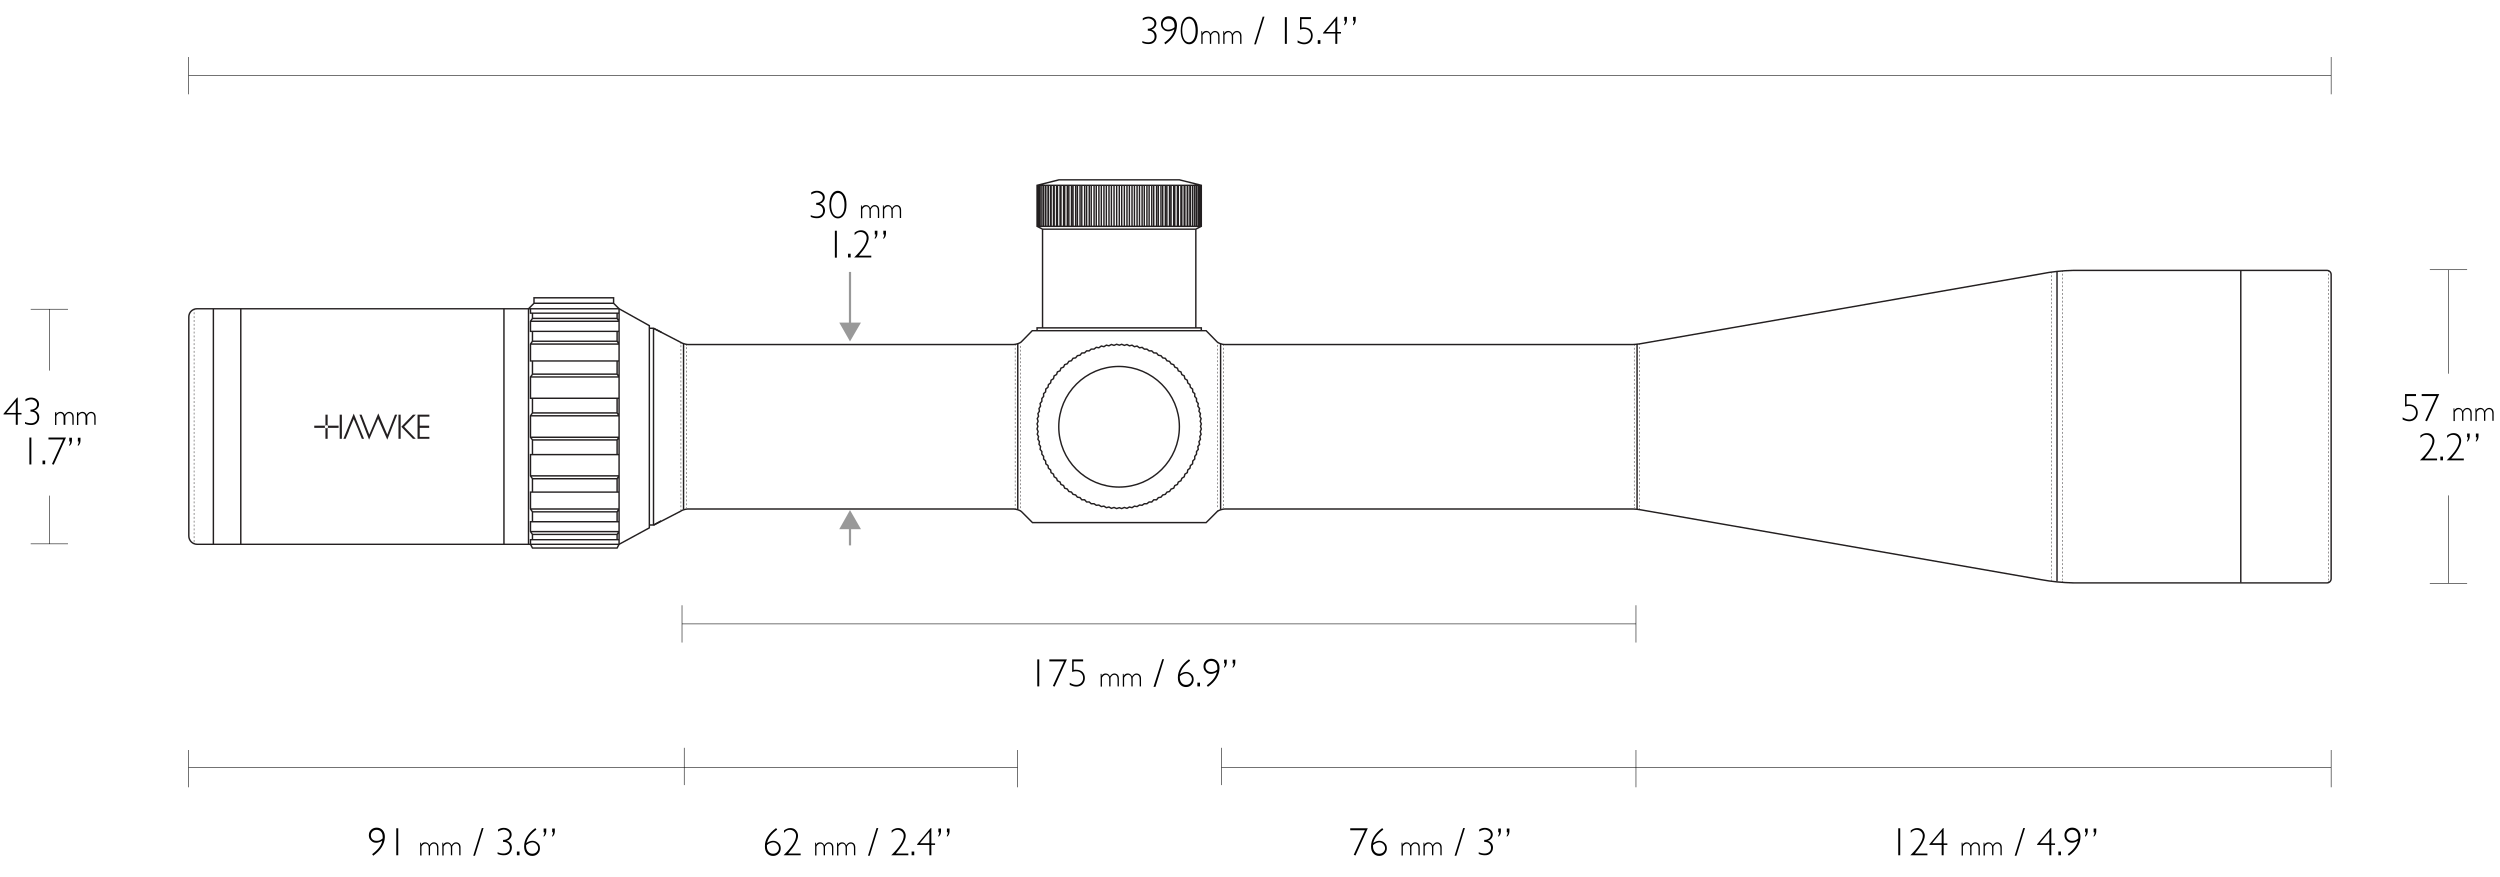 <svg id="Layer_1" xmlns="http://www.w3.org/2000/svg" viewBox="0 0 1140 400"><style>.st0,.st1,.st2,.st3,.st4{fill:none;stroke:#231f20;stroke-width:.66;stroke-miterlimit:10}.st1,.st2,.st3,.st4{stroke-width:.22}.st2,.st3,.st4{stroke-dasharray:.87,.87}.st3,.st4{stroke-dasharray:.89,.89}.st4{stroke-dasharray:.88,.88}.st5{fill:#231f20}.st6,.st7{fill:none;stroke-miterlimit:10}.st6{stroke-width:.25;stroke:#000}.st7{stroke:#999}.st8{fill:#999}.st9{enable-background:new}</style><g id="SCOPE"><path class="st0" d="M296.1 149.7h1.9l3.6 1.8M464.1 232.2v-75.6"/><path class="st1" d="M465.4 233v-.4"/><path class="st2" d="M465.4 231.7v-74.8"/><path class="st1" d="M465.4 156.5v-.5M462.9 232v-.4"/><path class="st3" d="M462.9 230.7v-72.5"/><path class="st1" d="M462.9 157.7v-.4"/><path class="st0" d="M556.6 156.6v75.8"/><path class="st1" d="M557.8 157.3v.4"/><path class="st3" d="M557.8 158.6v72.3"/><path class="st1" d="M557.8 231.3v.4M555.3 156v.5"/><path class="st2" d="M555.3 157.3v74.8"/><path class="st1" d="M555.3 232.6v.4"/><path class="st0" d="M746.5 156.8v75.3"/><path class="st1" d="M747.7 156.9v.4"/><path class="st4" d="M747.7 158.2v73.1"/><path class="st1" d="M747.7 231.7v.4M745.2 157.3v.4"/><path class="st3" d="M745.2 158.6v72.3"/><path class="st1" d="M745.2 231.3v.4"/><path class="st0" d="M938 123.8v141.3M1021.8 123.3v142.4"/><path class="st1" d="M940.5 123.5v.5"/><path class="st4" d="M940.5 124.8v139.8"/><path class="st1" d="M940.5 265v.5M935.5 124.2v.5"/><path class="st4" d="M935.5 125.5v138.4"/><path class="st1" d="M935.5 264.3v.5M88.5 141.1v.4"/><path class="st4" d="M88.5 142.4v104.7"/><path class="st1" d="M88.5 247.5v.5"/><path class="st0" d="M109.8 140.8v107.4M229.8 140.8v107.4M275.8 248.2H241V140.8H282.3l13.8 7.7v92.2l-13.8 7.5zM311.7 232.2v-75.4"/><path class="st1" d="M313 231.7v-.4"/><path class="st3" d="M313 230.4v-72.2"/><path class="st1" d="M313 157.7v-.4M310.5 232.6v-.4"/><path class="st3" d="M310.5 231.3v-74"/><path class="st1" d="M310.5 156.9v-.5"/><path class="st0" d="M298 239.4v-89.7M241.1 140.8H89.8c-2.1 0-3.7 1.7-3.7 3.7v99.9c0 2.1 1.7 3.8 3.8 3.8h151.3M97.3 140.8v107.4"/><path class="st5" d="M156.6 200.1h1l1.5-3.6.2-.7 2-4.7 2 4.7 1.7 4.3h1l-4.7-11.5-4.7 11.5zM176.6 198.2l-4.1-9.7-4.1 9.7-3.5-9.1h-1l4.4 11.4 4.1-9.5 4.2 9.5 4.5-11.4h-1l-3.5 9.1zM188.3 189.1l-5.3 5.5 5.3 5.5h1.3l-5.3-5.5 5.3-5.5h-1.3zM181.7 200.1h1v-11h-1v11zM190.4 200.1h5.4v-.9h-4.4v-4.1h4.3v-1h-4.3V190h4.4v-.9h-5.4v11zM154.9 200.1h1v-11h-1v11zM143.3 194.1v1h5c-.1-.1-.2-.3-.2-.5s.1-.4.2-.5h-5zM148.4 194.1c.1-.1.3-.2.5-.2s.4.1.5.2v-5h-1v5zM149.6 194.6c0 .2-.1.4-.2.5h5v-1h-5c.1.1.2.3.2.5zM148.4 195.1v5h1v-5c-.1.1-.3.2-.5.2s-.3-.1-.5-.2z"/><path class="st1" d="M1061.8 123.5v.5"/><path class="st4" d="M1061.8 124.8v139.8"/><path class="st1" d="M1061.8 265v.5"/><path class="st0" d="M301.5 237.5l-3.5 1.9h-1.9M537.8 194.6c0 15.2-12.3 27.5-27.5 27.5s-27.5-12.3-27.5-27.5 12.3-27.5 27.5-27.5c15.2.1 27.5 12.4 27.5 27.5zM241.9 199.4h40.4M242.8 218.3h38.6M241.9 217h40.4M241.9 232.1h40.4M241.9 242.4h40.4M282.3 232.1l-.9 1.3M242.8 233.4l-.9-1.3v-7.7h40.4M242.8 233.4h38.6M282.3 242.4l-.9 1.3M242.8 243.7l-.9-1.3v-4.5h40.4M241.9 248.2v-2.1h40.4M242.8 243.7h38.6M282.3 217l-.9 1.3M242.8 218.3l-.9-1.3v-9.7h40.4M242.8 200.6v6.7M242.8 218.3v6.1M281.4 218.3v6.1M242.8 233.4v4.5M281.4 233.4v4.5M242.8 243.7v2.4M281.4 243.7v2.4M281.4 200.6v6.7M241.9 248.2l.9 1.7h38.6l.9-1.7M282.3 189.6l-.9-1.3h-38.6l-.9 1.3v9.8l.9 1.2h38.6l.9-1.2M282.3 189.6h-40.4M281.4 170.6h-38.6M282.3 171.9h-40.4M282.3 156.9h-40.4M282.3 146.5h-40.4M282.3 164.6h-40.4v-7.7l.9-1.3M281.4 155.6l.9 1.3M281.4 155.6h-38.6M282.3 151.1h-40.4v-4.6l.9-1.3M281.4 145.2l.9 1.3M282.3 142.8h-40.4v-2.1M282.3 248.2V140.8M281.4 145.2h-38.6M282.3 181.6h-40.4v-9.7l.9-1.2M281.4 170.6l.9 1.3M281.4 188.3v-6.7M281.4 170.6v-6M242.8 170.6v-6M281.4 155.6v-4.5M242.8 155.6v-4.5M281.4 145.2v-2.4M242.8 145.2v-2.4M242.8 188.3v-6.7"/><path class="st0" d="M241 140.8l2.5-2.5v-2.5h36.3v2.5l2.5 2.5M243.5 138.3h36.3M298 149.7l12.2 6.3c1 .6 2.2 1 3.4 1.1h148.6c1.2-.1 2.4-.4 3.4-1.1l5.1-5.2H550l5.1 5.2c1 .7 2.2 1.1 3.4 1.1h186.1c1.2 0 2.5-.2 3.7-.4l182.3-31.8c4.9-1 9.9-1.5 14.9-1.6h115.6c1 0 1.9.8 1.9 1.9v138.7c0 1-.8 1.9-1.9 1.9H945.5c-5-.1-10-.6-14.9-1.5l-182.3-31.8c-1.2-.2-2.5-.4-3.7-.4H558.5c-1.2.1-2.4.4-3.4 1.1l-5.1 5.1h-79.2l-5.1-5.1c-1-.7-2.2-1-3.4-1.1H313.6c-1.2.1-2.4.4-3.4 1.1l-12.2 6.3"/><path class="st0" d="M510.4 157.4l1.1-.4 1.2.5 1.2-.4 1.1.6 1.2-.3 1.1.7 1.2-.3 1.1.8 1.2-.2 1 .8h1.2l1 .8h1.2l.9.9 1.3.1.8 1 1.2.2.8 1 1.2.2.7 1.1 1.2.3.7 1.1 1.2.4.5 1.1 1.2.5.4 1.2 1.2.5.4 1.2 1.1.6.3 1.3 1.1.7.2 1.2 1 .8.2 1.2 1 .8.1 1.3.9.8v1.3l.8.9v1.3l.8 1-.2 1.2.8 1.1-.3 1.2.7 1.1-.3 1.2.6 1.1-.4 1.2.5 1.2-.4 1.1.4 1.2-.5 1.2.4 1.2-.6 1.1.3 1.2-.7 1.1.3 1.2-.8 1 .2 1.3-.8 1v1.2l-.8 1v1.2l-.9.9-.1 1.3-1 .8-.2 1.2-1 .8-.2 1.2-1.1.7-.3 1.2-1.1.7-.4 1.1-1.2.6-.4 1.1-1.2.5-.5 1.2-1.2.4-.7 1.1-1.2.3-.7 1-1.2.3-.8 1-1.2.2-.8 1h-1.3l-.9 1H524l-1 .8h-1.2l-1 .7-1.2-.1-1.1.7-1.2-.2-1.1.7-1.2-.3-1.1.6-1.2-.4-1.2.5-1.1-.4-1.2.4-1.2-.5-1.2.4-1.1-.6-1.2.3-1.1-.7-1.2.2-1.1-.7-1.2.1-1-.7h-1.3l-.9-.8h-1.2l-.9-1h-1.3l-.8-1-1.2-.2-.8-1-1.2-.3-.7-1-1.2-.3-.7-1.1-1.2-.4-.5-1.2-1.2-.5-.4-1.1-1.2-.6-.4-1.1-1.1-.7-.3-1.2-1.1-.7-.2-1.2-1-.8-.2-1.2-1-.8-.1-1.3-.9-.9v-1.2l-.8-1v-1.2l-.8-1 .2-1.3-.7-1 .2-1.2-.7-1.1.3-1.2-.6-1.1.4-1.2-.5-1.2.4-1.2-.4-1.1.5-1.2-.4-1.2.6-1.1-.3-1.2.7-1.1-.2-1.2.7-1.1-.2-1.2.8-1v-1.3l.8-.9v-1.3l.9-.8.1-1.3 1-.8.2-1.2 1-.8.2-1.2 1.1-.7.3-1.3 1.1-.6.4-1.2 1.2-.5.4-1.2 1.2-.5.5-1.1 1.2-.4.7-1.1 1.2-.3.7-1.1 1.2-.2.8-1 1.2-.2.8-1 1.3-.1.9-.9h1.2l.9-.8h1.3l1-.8 1.2.2 1.1-.8 1.2.3 1.1-.7 1.2.3 1.1-.6 1.2.4 1.2-.5zM545.3 104.5v45M475.4 149.5v-45M545.3 104.5h-69.9l-2.5-1.3V84.5l10-2.5h54.9l10 2.5v18.7zM472.9 84.5h74.9M472.9 103.2h74.9M472.9 150.7v-1.2h74.9v1.2M510.4 84.5v18.7M509.2 84.5v18.7M508 84.5v18.7M506.8 84.5v18.7M505.7 84.5v18.7M504.5 84.5v18.7M503.4 84.5v18.7M502.2 84.5v18.7M501.1 84.5v18.7M499.9 84.5v18.7M498.9 84.5v18.7M497.6 84.5v18.7M496.7 84.5v18.7M495.5 84.5v18.7M494.6 84.5v18.7M493.3 84.5v18.7M492.5 84.5v18.7M491.3 84.5v18.7M490.5 84.5v18.7M489.3 84.5v18.7M488.6 84.5v18.7M487.4 84.5v18.7M486.7 84.5v18.7M485.5 84.5v18.7M485 84.5v18.7M483.8 84.5v18.7M483.4 84.5v18.7M482.2 84.5v18.7M481.8 84.5v18.7M480.7 84.5v18.7M480.4 84.5v18.7M479.3 84.5v18.7M479.1 84.5v18.7M478.1 84.5v18.7M477.9 84.7v18.7M476.9 84.7v18.7M476.8 84.7v18.8M475.9 84.7v18.8M475.1 84.7v18.8M474.3 84.7v18.8M473.8 84.7v18.8M473.3 84.7v18.8M511.5 84.5v18.7M512.7 84.5v18.7M513.9 84.5v18.7M515 84.5v18.7M516.2 84.5v18.7M517.3 84.5v18.7M518.5 84.5v18.7M519.6 84.5v18.7M520.8 84.5v18.7M521.8 84.5v18.7M523 84.5v18.7M524 84.5v18.7M525.2 84.5v18.7M526.1 84.5v18.7M527.4 84.5v18.7M528.2 84.5v18.7M529.4 84.5v18.7M530.2 84.5v18.7M531.4 84.5v18.7M532.1 84.5v18.7M533.3 84.5v18.7M534 84.5v18.7M535.2 84.5v18.7M535.7 84.5v18.7M536.9 84.5v18.7M537.3 84.5v18.7M538.5 84.5v18.7M538.9 84.5v18.7M540 84.5v18.7M540.3 84.5v18.7M541.4 84.5v18.7M541.6 84.5v18.7M542.6 84.5v18.7M542.8 84.7v18.7M543.8 84.7v18.7M543.9 84.7v18.8M544.8 84.7v18.8M545.6 84.7v18.8M546.4 84.7v18.8M546.9 84.7v18.8M547.4 84.7v18.8"/></g><g id="DIM_LiNES"><path class="st6" d="M1063 43V26M86 43V26M86 34.5h977M746 293v-17M311 293v-17M311 284.5h435M312 358v-17M86 359v-17M464 359v-17M1108 266h17M1108 123h17M1116.5 225.9V266M1116.5 123v47.4M14 248h17M14 141h17M22.5 226v22M22.5 141v28"/><path class="st7" d="M387.6 239.8v8.9"/><path class="st8" d="M382.7 241.3l4.9-8.7 5 8.7z"/><path class="st7" d="M387.6 124v24.5"/><path class="st8" d="M382.7 147.1l4.9 8.6 5-8.6z"/><path class="st6" d="M86 350h226M312 350h152M557 358v-17M1063 359v-17M746 359v-17M557 350h189M746 350h317"/></g><g id="TEXT"><g class="st9"><path d="M521.1 9.3v-.9c.7-.5 1.6-.8 2.6-.8 1.1 0 1.9.3 2.6.9s1 1.3 1 2.2c0 .6-.2 1.2-.6 1.7s-.9.9-1.7 1.1c1.6.5 2.4 1.6 2.4 3.1 0 1.1-.4 1.9-1.1 2.6s-1.6.9-2.6.9-2-.2-2.8-.6v-.8c.8.4 1.8.6 2.7.6.8 0 1.5-.2 2.1-.7s.8-1.1.8-1.9c0-.8-.3-1.5-.8-2s-1.3-.7-2.3-.7v-.9c.9 0 1.6-.2 2.2-.7.6-.5.8-1 .8-1.7s-.3-1.2-.8-1.6c-.5-.4-1.2-.7-2-.7-.8.1-1.7.3-2.5.9zM531.4 20.2l-.5-.7c2.7-2 4.2-4 4.6-6.1-1 .6-1.9.9-2.7.9-1 0-1.8-.3-2.4-1-.7-.6-1-1.4-1-2.4s.3-1.8 1-2.5c.6-.6 1.5-1 2.5-1 1.2 0 2.1.4 2.8 1.2s1 1.8 1 3.1c-.1 3.2-1.8 6-5.3 8.5zm4.2-7.8v-.5c0-1.1-.2-1.9-.7-2.5-.5-.6-1.2-.9-2.1-.9-.7 0-1.3.2-1.8.7-.5.5-.8 1.1-.8 1.8s.2 1.3.7 1.8 1.1.7 1.8.7c1.1 0 2.1-.4 2.9-1.1zM542.3 7.6c1.1 0 2 .6 2.8 1.7s1.1 2.7 1.1 4.7c0 1.9-.4 3.4-1.1 4.5s-1.7 1.7-2.8 1.7c-1.2 0-2.1-.6-2.8-1.7-.7-1.1-1.1-2.6-1.1-4.4 0-2.3.4-3.9 1.2-5s1.7-1.5 2.7-1.5zm-.1 11.7c.9 0 1.6-.5 2.2-1.5s.8-2.3.8-3.9c0-1.5-.3-2.8-.8-3.9-.5-1-1.3-1.5-2.2-1.5-.9 0-1.6.5-2.2 1.5-.6 1-.9 2.3-.9 3.9s.3 2.9.8 3.9 1.5 1.5 2.3 1.5z"/></g><g class="st9"><path d="M548.2 14.2v1c.5-.8 1.1-1.1 1.9-1.1.9 0 1.5.5 1.9 1.4.6-.9 1.2-1.4 2-1.4.6 0 1.1.2 1.5.6.4.4.6 1 .6 1.7V20h-.6v-3.3c0-.6-.1-1.1-.4-1.5-.3-.4-.6-.5-1.1-.5-.4 0-.7.1-.9.3-.3.2-.5.6-.8 1v4h-.6v-3.3c0-.6-.1-1.1-.4-1.5-.3-.3-.6-.5-1.1-.5-.7 0-1.3.4-1.8 1.3v4h-.6v-5.8h.4zM558.2 14.2v1c.5-.8 1.1-1.1 1.9-1.1.9 0 1.5.5 1.9 1.4.5-.9 1.2-1.4 2-1.4.6 0 1.1.2 1.5.6.4.4.6 1 .6 1.7V20h-.6v-3.3c0-.6-.1-1.1-.4-1.5-.3-.4-.6-.5-1.1-.5-.4 0-.7.1-.9.3-.3.2-.5.6-.8 1v4h-.6v-3.3c0-.6-.1-1.1-.4-1.5-.3-.3-.6-.5-1.1-.5-.7 0-1.3.4-1.8 1.3v4h-.6v-5.8h.4z"/></g><g class="st9"><path d="M575.8 7.6h.8l-3.9 12.6h-.8l3.9-12.6zM586.8 7.8V20h-.9V7.8h.9zM597.8 7.8v.9h-4.3v3.9c.3-.1.7-.1 1-.1 1.2 0 2.2.3 3 1 .7.7 1.1 1.6 1.1 2.8 0 1.1-.4 2.1-1.1 2.8s-1.7 1.1-2.8 1.1c-.9 0-1.9-.3-3-.8v-1c1.1.7 2.1 1 3 1 .9 0 1.6-.3 2.2-.9s.9-1.3.9-2.2c0-1-.3-1.7-.9-2.3s-1.4-.8-2.4-.8c-.5 0-1.1.1-1.7.3V7.8h5zM602.1 18.3V20h-1.2v-1.7h1.2zM609.8 7.6v7h1.7v.7h-1.7V20h-.9v-4.7h-5.6V15l6.2-7.4h.3zm-.9 7V9.4l-4.3 5.2h4.3z"/></g><path d="M614.2 7.7v1.4c0 1.1-.4 1.9-1.2 2.5V11c.3-.4.4-.8.4-1.5h-.4V7.7h1.2zm4 0v1.4c0 1.1-.4 1.9-1.2 2.5V11c.3-.4.4-.8.4-1.5h-.4V7.7h1.2z"/><g class="st9"><path d="M170.2 390.2l-.5-.7c2.7-2 4.2-4 4.6-6.1-1 .6-1.9.9-2.7.9-1 0-1.8-.3-2.4-1-.7-.6-1-1.4-1-2.4s.3-1.8 1-2.5c.6-.6 1.5-1 2.5-1 1.2 0 2.1.4 2.8 1.2s1 1.8 1 3.1c-.1 3.2-1.8 6-5.3 8.5zm4.3-7.9v-.5c0-1.1-.2-1.9-.7-2.5-.5-.6-1.2-.9-2.1-.9-.7 0-1.3.2-1.8.7-.5.5-.8 1.1-.8 1.8s.2 1.3.7 1.8 1.1.7 1.8.7c1.1.1 2-.3 2.9-1.1zM181.6 377.7V390h-.9v-12.3h.9z"/></g><g class="st9"><path d="M192 384.2v1c.5-.8 1.1-1.1 1.9-1.1.9 0 1.5.5 1.9 1.4.6-.9 1.2-1.4 2-1.4.6 0 1.1.2 1.5.6s.6 1 .6 1.7v3.6h-.6v-3.3c0-.6-.1-1.1-.4-1.5-.3-.4-.6-.5-1.1-.5-.4 0-.7.1-.9.3-.3.2-.5.6-.8 1v4h-.6v-3.3c0-.6-.1-1.1-.4-1.5-.3-.3-.6-.5-1.1-.5-.7 0-1.3.4-1.8 1.3v4.1h-.6v-5.8h.4zM202.1 384.2v1c.5-.8 1.1-1.1 1.9-1.1.9 0 1.5.5 1.9 1.4.6-.9 1.2-1.4 2-1.4.6 0 1.1.2 1.5.6s.6 1 .6 1.7v3.6h-.6v-3.3c0-.6-.1-1.1-.4-1.5-.3-.4-.6-.5-1.1-.5-.4 0-.7.1-.9.3-.3.2-.5.6-.8 1v4h-.6v-3.3c0-.6-.1-1.1-.4-1.5-.3-.3-.6-.5-1.1-.5-.7 0-1.3.4-1.8 1.3v4.1h-.6v-5.8h.4z"/></g><g class="st9"><path d="M219.7 377.6h.8l-3.9 12.6h-.8l3.9-12.6zM227.1 379.2v-.9c.7-.5 1.6-.8 2.6-.8 1.1 0 1.9.3 2.6.9s1 1.3 1 2.2c0 .6-.2 1.2-.6 1.7s-.9.9-1.7 1.1c1.6.5 2.4 1.6 2.4 3.1 0 1.1-.4 1.9-1.1 2.6s-1.6.9-2.6.9-2-.2-2.8-.6v-.8c.8.4 1.8.6 2.7.6.8 0 1.5-.2 2.1-.7s.8-1.1.8-1.9c0-.8-.3-1.5-.8-2s-1.3-.7-2.3-.7v-.9c.9 0 1.6-.2 2.2-.7.6-.5.8-1 .8-1.7s-.3-1.2-.8-1.6c-.5-.4-1.2-.7-2-.7-.9.1-1.7.4-2.5.9zM236.9 388.3v1.7h-1.2v-1.7h1.2zM244.1 377.6l.5.7c-2.6 1.9-4.1 3.9-4.6 6.1.9-.6 1.8-1 2.7-1 1 0 1.8.3 2.5 1 .7.6 1 1.4 1 2.4s-.3 1.8-1 2.5-1.5 1-2.5 1c-1.1 0-2-.4-2.7-1.2-.7-.8-1-1.8-1-3.1 0-3.2 1.7-5.9 5.1-8.4zm-4.2 7.8v.6c0 1 .3 1.8.8 2.4s1.2.9 2 .9c.7 0 1.4-.2 1.9-.7s.8-1.1.8-1.8-.3-1.4-.8-1.9-1.1-.8-1.9-.8c-1 .1-1.9.5-2.8 1.3z"/></g><path d="M249.1 377.7v1.4c0 1.1-.4 1.9-1.2 2.5v-.6c.3-.4.4-.8.4-1.5h-.4v-1.7h1.2zm3.9 0v1.4c0 1.1-.4 1.9-1.2 2.5v-.6c.3-.4.4-.8.4-1.5h-.4v-1.7h1.2z"/><g class="st9"><path d="M353.9 377.6l.5.7c-2.6 1.9-4.1 3.9-4.6 6.1.9-.6 1.8-1 2.7-1 1 0 1.8.3 2.5 1 .7.6 1 1.4 1 2.4s-.3 1.8-1 2.5-1.5 1-2.5 1c-1.1 0-2-.4-2.7-1.2-.7-.8-1-1.8-1-3.1-.1-3.2 1.7-5.9 5.1-8.4zm-4.2 7.8v.6c0 1 .3 1.8.8 2.4s1.2.9 2 .9c.7 0 1.4-.2 1.9-.7s.8-1.1.8-1.8-.3-1.4-.8-1.9-1.1-.8-1.9-.8c-1 .1-2 .5-2.8 1.3zM357.5 379.8v-1.1c.9-.7 1.9-1.1 2.9-1.1s1.9.3 2.5 1 1 1.5 1 2.5c0 2-1.5 4.6-4.5 8.1h5.7v.8h-7.8c3.8-3.7 5.7-6.6 5.7-8.9 0-.8-.3-1.4-.8-1.9s-1.2-.8-2-.8c-.5 0-1 .1-1.4.3s-.8.6-1.3 1.1z"/></g><g class="st9"><path d="M372.1 384.2v1c.5-.8 1.1-1.1 1.9-1.1.9 0 1.5.5 1.9 1.4.6-.9 1.2-1.4 2-1.4.6 0 1.1.2 1.5.6s.6 1 .6 1.7v3.6h-.6v-3.3c0-.6-.1-1.1-.4-1.5-.3-.4-.6-.5-1.1-.5-.4 0-.7.1-.9.3-.3.2-.5.6-.8 1v4h-.6v-3.3c0-.6-.1-1.1-.4-1.5-.3-.3-.6-.5-1.1-.5-.7 0-1.3.4-1.8 1.3v4.1h-.6v-5.8h.4zM382.1 384.2v1c.5-.8 1.1-1.1 1.9-1.1.9 0 1.5.5 1.9 1.4.6-.9 1.2-1.4 2-1.4.6 0 1.1.2 1.5.6s.6 1 .6 1.7v3.6h-.6v-3.3c0-.6-.1-1.1-.4-1.5-.3-.4-.6-.5-1.1-.5-.4 0-.7.1-.9.3-.3.2-.5.6-.8 1v4h-.6v-3.3c0-.6-.1-1.1-.4-1.5-.3-.3-.6-.5-1.1-.5-.7 0-1.3.4-1.8 1.3v4.1h-.6v-5.8h.4z"/></g><g class="st9"><path d="M399.7 377.6h.8l-3.9 12.6h-.8l3.9-12.6zM406.6 379.8v-1.1c.9-.7 1.9-1.1 2.9-1.1s1.9.3 2.5 1 1 1.5 1 2.5c0 2-1.5 4.6-4.5 8.1h5.7v.8h-7.8c3.8-3.7 5.7-6.6 5.7-8.9 0-.8-.3-1.4-.8-1.9s-1.2-.8-2-.8c-.5 0-1 .1-1.4.3s-.8.6-1.3 1.1zM416.9 388.3v1.7h-1.2v-1.7h1.2zM424.7 377.6v7h1.7v.7h-1.7v4.7h-.9v-4.7h-5.6v-.3l6.2-7.4h.3zm-.9 6.9v-5.2l-4.3 5.2h4.3z"/></g><path d="M429.1 377.7v1.4c0 1.1-.4 1.9-1.2 2.5v-.6c.3-.4.4-.8.4-1.5h-.4v-1.7h1.2zm3.9 0v1.4c0 1.1-.4 1.9-1.2 2.5v-.6c.3-.4.4-.8.4-1.5h-.4v-1.7h1.2z"/><g class="st9"><path d="M866.5 377.7V390h-.9v-12.3h.9zM871.3 379.8v-1.1c.9-.7 1.9-1.1 2.9-1.1s1.9.3 2.5 1 1 1.5 1 2.5c0 2-1.5 4.6-4.5 8.1h5.7v.8h-7.8c3.8-3.7 5.7-6.6 5.7-8.9 0-.8-.3-1.4-.8-1.9s-1.2-.8-2-.8c-.5 0-1 .1-1.4.3s-.8.6-1.3 1.1zM886.3 377.6v7h1.7v.7h-1.7v4.7h-.9v-4.7h-5.6v-.3l6.2-7.4h.3zm-.9 6.9v-5.2l-4.3 5.2h4.3z"/></g><g class="st9"><path d="M894.9 384.2v1c.5-.8 1.1-1.1 1.9-1.1.9 0 1.5.5 1.9 1.4.5-.9 1.2-1.4 2-1.4.6 0 1.1.2 1.5.6.4.4.6 1 .6 1.7v3.6h-.6v-3.3c0-.6-.1-1.1-.4-1.5-.3-.4-.6-.5-1.1-.5-.4 0-.7.1-.9.3-.3.2-.5.6-.8 1v4h-.6v-3.3c0-.6-.1-1.1-.4-1.5-.3-.3-.6-.5-1.1-.5-.7 0-1.3.4-1.8 1.3v4.1h-.6v-5.8h.4zM904.9 384.2v1c.5-.8 1.1-1.1 1.9-1.1.9 0 1.5.5 1.9 1.4.6-.9 1.2-1.4 2-1.4.6 0 1.1.2 1.5.6.4.4.6 1 .6 1.7v3.6h-.6v-3.3c0-.6-.1-1.1-.4-1.5-.3-.4-.6-.5-1.1-.5-.4 0-.7.1-.9.3-.3.2-.5.6-.8 1v4h-.6v-3.3c0-.6-.1-1.1-.4-1.5-.3-.3-.6-.5-1.1-.5-.7 0-1.3.4-1.8 1.3v4.1h-.6v-5.8h.4z"/></g><g class="st9"><path d="M922.6 377.6h.8l-3.9 12.6h-.8l3.9-12.6zM935.4 377.6v7h1.7v.7h-1.7v4.7h-.9v-4.7h-5.6v-.3l6.2-7.4h.3zm-.9 6.9v-5.2l-4.3 5.2h4.3zM939.8 388.3v1.7h-1.2v-1.7h1.2zM943.4 390.2l-.5-.7c2.7-2 4.2-4 4.6-6.1-1 .6-1.9.9-2.7.9-1 0-1.8-.3-2.4-1-.7-.6-1-1.4-1-2.4s.3-1.8 1-2.5c.6-.6 1.5-1 2.5-1 1.2 0 2.1.4 2.8 1.2s1 1.8 1 3.1c-.1 3.2-1.8 6-5.3 8.5zm4.3-7.9v-.5c0-1.1-.2-1.9-.7-2.5-.5-.6-1.2-.9-2.1-.9-.7 0-1.3.2-1.8.7-.5.5-.8 1.1-.8 1.8s.2 1.3.7 1.8 1.1.7 1.8.7c1.1.1 2-.3 2.9-1.1z"/></g><path d="M952 377.7v1.4c0 1.1-.4 1.9-1.2 2.5v-.6c.3-.4.4-.8.4-1.5h-.4v-1.7h1.2zm3.9 0v1.4c0 1.1-.4 1.9-1.2 2.5v-.6c.3-.4.4-.8.4-1.5h-.4v-1.7h1.2z"/><g class="st9"><path d="M623.7 377.7l-5.6 12.4-.8-.3 5.1-11.2h-6.7v-.9h8zM630.3 377.6l.5.7c-2.6 1.9-4.1 3.9-4.6 6.1.9-.6 1.8-1 2.7-1 1 0 1.8.3 2.5 1 .7.6 1 1.4 1 2.4s-.3 1.8-1 2.5-1.5 1-2.5 1c-1.1 0-2-.4-2.7-1.2-.7-.8-1-1.8-1-3.1 0-3.2 1.7-5.9 5.1-8.4zm-4.2 7.8v.6c0 1 .3 1.8.8 2.4s1.2.9 2 .9c.7 0 1.4-.2 1.9-.7s.8-1.1.8-1.8-.3-1.4-.8-1.9-1.1-.8-1.9-.8c-1 .1-1.9.5-2.8 1.3z"/></g><g class="st9"><path d="M639.5 384.2v1c.5-.8 1.1-1.1 1.9-1.1.9 0 1.5.5 1.9 1.4.5-.9 1.2-1.4 2-1.4.6 0 1.1.2 1.5.6.4.4.6 1 .6 1.7v3.6h-.6v-3.3c0-.6-.1-1.1-.4-1.5-.3-.4-.6-.5-1.1-.5-.4 0-.7.1-.9.3-.3.2-.5.6-.8 1v4h-.6v-3.3c0-.6-.1-1.1-.4-1.5-.3-.3-.6-.5-1.1-.5-.7 0-1.3.4-1.8 1.3v4.1h-.6v-5.8h.4zM649.5 384.2v1c.5-.8 1.1-1.1 1.9-1.1.9 0 1.5.5 1.9 1.4.6-.9 1.2-1.4 2-1.4.6 0 1.1.2 1.5.6.4.4.6 1 .6 1.7v3.6h-.6v-3.3c0-.6-.1-1.1-.4-1.5-.3-.4-.6-.5-1.1-.5-.4 0-.7.1-.9.3-.3.2-.5.6-.8 1v4h-.6v-3.3c0-.6-.1-1.1-.4-1.5-.3-.3-.6-.5-1.1-.5-.7 0-1.3.4-1.8 1.3v4.1h-.6v-5.8h.4z"/></g><g class="st9"><path d="M667.2 377.6h.8l-3.9 12.6h-.8l3.9-12.6zM674.5 379.2v-.9c.7-.5 1.6-.8 2.6-.8 1.1 0 1.9.3 2.6.9s1 1.3 1 2.2c0 .6-.2 1.2-.6 1.7s-.9.9-1.7 1.1c1.6.5 2.4 1.6 2.4 3.1 0 1.1-.4 1.9-1.1 2.6s-1.6.9-2.6.9-2-.2-2.8-.6v-.8c.8.4 1.8.6 2.7.6.8 0 1.5-.2 2.1-.7s.8-1.1.8-1.9c0-.8-.3-1.5-.8-2s-1.3-.7-2.3-.7v-.9c.9 0 1.6-.2 2.2-.7.6-.5.8-1 .8-1.7s-.3-1.2-.8-1.6c-.5-.4-1.2-.7-2-.7-.8.1-1.7.4-2.5.9z"/></g><path d="M684.4 377.7v1.4c0 1.1-.4 1.9-1.2 2.5v-.6c.3-.4.4-.8.4-1.5h-.4v-1.7h1.2zm3.9 0v1.4c0 1.1-.4 1.9-1.2 2.5v-.6c.3-.4.4-.8.4-1.5h-.4v-1.7h1.2z"/><g class="st9"><path d="M473.9 300.7V313h-.9v-12.3h.9zM486.5 300.7l-5.6 12.4-.8-.3 5.1-11.2h-6.7v-.9h8zM493.9 300.7v.9h-4.3v3.9c.3-.1.7-.1 1-.1 1.2 0 2.2.3 3 1 .7.7 1.1 1.6 1.1 2.8 0 1.1-.4 2.1-1.1 2.8s-1.7 1.1-2.8 1.1c-.9 0-1.9-.3-3-.8v-1c1.1.7 2.1 1 3 1 .9 0 1.6-.3 2.2-.9s.9-1.3.9-2.2c0-1-.3-1.7-.9-2.3s-1.4-.8-2.4-.8c-.5 0-1.1.1-1.7.3v-5.7h5z"/></g><g class="st9"><path d="M502.3 307.2v1c.5-.8 1.1-1.1 1.9-1.1.9 0 1.5.5 1.9 1.4.6-.9 1.2-1.4 2-1.4.6 0 1.1.2 1.5.6s.6 1 .6 1.7v3.6h-.6v-3.3c0-.6-.1-1.1-.4-1.5-.3-.4-.6-.5-1.1-.5-.4 0-.7.1-.9.3-.3.2-.5.6-.8 1v4h-.6v-3.3c0-.6-.1-1.1-.4-1.5-.3-.3-.6-.5-1.1-.5-.7 0-1.3.4-1.8 1.3v4.1h-.6v-5.8h.4zM512.4 307.2v1c.5-.8 1.1-1.1 1.9-1.1.9 0 1.5.5 1.9 1.4.6-.9 1.2-1.4 2-1.4.6 0 1.1.2 1.5.6s.6 1 .6 1.7v3.6h-.6v-3.3c0-.6-.1-1.1-.4-1.5-.3-.4-.6-.5-1.1-.5-.4 0-.7.1-.9.3-.3.2-.5.6-.8 1v4h-.6v-3.3c0-.6-.1-1.1-.4-1.5-.3-.3-.6-.5-1.1-.5-.7 0-1.3.4-1.8 1.3v4.1h-.6v-5.8h.4z"/></g><g class="st9"><path d="M530 300.6h.8l-3.9 12.6h-.9l4-12.6zM542.2 300.6l.5.7c-2.6 1.9-4.1 3.9-4.6 6.1.9-.6 1.8-1 2.7-1 1 0 1.8.3 2.5 1 .7.6 1 1.4 1 2.4s-.3 1.8-1 2.5-1.5 1-2.5 1c-1.1 0-2-.4-2.7-1.2-.7-.8-1-1.8-1-3.1 0-3.2 1.7-5.9 5.1-8.4zm-4.2 7.8v.6c0 1 .3 1.8.8 2.4s1.2.9 2 .9c.7 0 1.4-.2 1.9-.7s.8-1.1.8-1.8-.3-1.4-.8-1.9-1.1-.8-1.9-.8c-1 .1-1.9.5-2.8 1.3zM547.2 311.3v1.7H546v-1.7h1.2zM550.8 313.2l-.5-.7c2.7-2 4.2-4 4.6-6.1-1 .6-1.9.9-2.7.9-1 0-1.8-.3-2.4-1-.7-.6-1-1.4-1-2.4s.3-1.8 1-2.5c.6-.6 1.5-1 2.5-1 1.2 0 2.1.4 2.8 1.2s1 1.8 1 3.1c-.1 3.2-1.8 6-5.3 8.5zm4.3-7.9v-.5c0-1.1-.2-1.9-.7-2.5-.5-.6-1.2-.9-2.1-.9-.7 0-1.3.2-1.8.7-.5.5-.8 1.1-.8 1.8s.2 1.3.7 1.8 1.1.7 1.8.7c1.1.1 2-.3 2.9-1.1z"/></g><path d="M559.4 300.7v1.4c0 1.1-.4 1.9-1.2 2.5v-.6c.3-.4.4-.8.4-1.5h-.4v-1.7h1.2zm3.9 0v1.4c0 1.1-.4 1.9-1.2 2.5v-.6c.3-.4.4-.8.4-1.5h-.4v-1.7h1.2z"/><g class="st9"><path d="M8.1 181.3v7h1.7v.7H8.1v4.7h-.9V189H1.6v-.3l6.2-7.4h.3zm-.9 7v-5.2l-4.3 5.2h4.3zM11.6 183v-.9c.7-.5 1.6-.8 2.6-.8 1.1 0 1.9.3 2.6.9s1 1.3 1 2.2c0 .6-.2 1.2-.6 1.7s-.9.9-1.7 1.1c1.6.5 2.4 1.6 2.4 3.1 0 1.1-.4 1.9-1.1 2.6s-1.6.9-2.6.9-2-.2-2.8-.6v-.8c.8.4 1.8.6 2.7.6.8 0 1.5-.2 2.1-.7s.8-1.1.8-1.9c0-.8-.3-1.5-.8-2s-1.3-.7-2.3-.7v-.9c.9 0 1.6-.2 2.2-.7.6-.5.8-1 .8-1.7s-.3-1.2-.8-1.6c-.5-.4-1.2-.7-2-.7-.8.1-1.7.4-2.5.9z"/></g><g class="st9"><path d="M25.7 187.9v1c.5-.8 1.1-1.1 1.9-1.1.9 0 1.5.5 1.9 1.4.6-.9 1.2-1.4 2-1.4.6 0 1.1.2 1.5.6s.6 1 .6 1.7v3.6H33v-3.3c0-.6-.1-1.1-.4-1.5-.3-.4-.6-.5-1.1-.5-.4 0-.7.1-.9.3-.3.2-.5.6-.8 1v4H29v-3.3c0-.6-.1-1.1-.4-1.5-.3-.3-.6-.5-1.1-.5-.7 0-1.3.4-1.8 1.3v4.1h-.6V188h.6zM35.7 187.9v1c.5-.8 1.1-1.1 1.9-1.1.9 0 1.5.5 1.9 1.4.6-.9 1.2-1.4 2-1.4.6 0 1.1.2 1.5.6s.6 1 .6 1.7v3.6H43v-3.3c0-.6-.1-1.1-.4-1.5-.3-.4-.6-.5-1.1-.5-.4 0-.7.1-.9.3-.3.2-.5.6-.8 1v4H39v-3.3c0-.6-.1-1.1-.4-1.5-.3-.3-.6-.5-1.1-.5-.7 0-1.3.4-1.8 1.3v4.1h-.6V188h.6z"/></g><g class="st9"><path d="M14.3 199.5v12.3h-.9v-12.3h.9zM20.6 210v1.7h-1.2V210h1.2zM30.1 199.5l-5.6 12.4-.8-.3 5.1-11.2h-6.7v-.9h8z"/></g><path d="M32.8 199.5v1.4c0 1.1-.4 1.9-1.2 2.5v-.6c.3-.4.4-.8.4-1.5h-.4v-1.7h1.2zm3.9 0v1.4c0 1.1-.4 1.9-1.2 2.5v-.6c.3-.4.4-.8.4-1.5h-.4v-1.7h1.2z"/><g class="st9"><path d="M1101.7 179.7v.9h-4.3v3.9c.3-.1.7-.1 1-.1 1.2 0 2.2.3 3 1 .7.7 1.1 1.6 1.1 2.8 0 1.1-.4 2.1-1.1 2.8s-1.7 1.1-2.8 1.1c-.9 0-1.9-.3-3-.8v-1c1.1.7 2.1 1 3 1 .9 0 1.6-.3 2.2-.9s.9-1.3.9-2.2c0-1-.3-1.7-.9-2.3s-1.4-.8-2.4-.8c-.5 0-1.1.1-1.7.3v-5.7h5zM1112.3 179.7l-5.6 12.4-.8-.3 5.1-11.2h-6.7v-.9h8z"/></g><g class="st9"><path d="M1119.2 186.1v1c.5-.8 1.1-1.1 1.9-1.1.9 0 1.5.5 1.9 1.4.6-.9 1.2-1.4 2-1.4.6 0 1.1.2 1.5.6.4.4.6 1 .6 1.7v3.6h-.6v-3.3c0-.6-.1-1.1-.4-1.5-.3-.4-.6-.5-1.1-.5-.4 0-.7.1-.9.3-.3.2-.5.6-.8 1v4h-.6v-3.3c0-.6-.1-1.1-.4-1.5-.3-.3-.6-.5-1.1-.5-.7 0-1.3.4-1.8 1.3v4.1h-.6v-5.8h.4zM1129.2 186.1v1c.5-.8 1.1-1.1 1.9-1.1.9 0 1.5.5 1.9 1.4.5-.9 1.2-1.4 2-1.4.6 0 1.1.2 1.5.6.4.4.6 1 .6 1.7v3.6h-.6v-3.3c0-.6-.1-1.1-.4-1.5-.3-.4-.6-.5-1.1-.5-.4 0-.7.1-.9.3-.3.2-.5.6-.8 1v4h-.6v-3.3c0-.6-.1-1.1-.4-1.5-.3-.3-.6-.5-1.1-.5-.7 0-1.3.4-1.8 1.3v4.1h-.6v-5.8h.4z"/></g><g class="st9"><path d="M1103.7 199.7v-1.1c.9-.7 1.9-1.1 2.9-1.1s1.9.3 2.5 1 1 1.5 1 2.5c0 2-1.5 4.6-4.5 8.1h5.7v.8h-7.8c3.8-3.7 5.7-6.6 5.7-8.9 0-.8-.3-1.4-.8-1.9s-1.2-.8-2-.8c-.5 0-1 .1-1.4.3s-.8.6-1.3 1.1zM1114 208.2v1.7h-1.2v-1.7h1.2zM1115.9 199.7v-1.1c.9-.7 1.9-1.1 2.9-1.1s1.9.3 2.5 1 1 1.5 1 2.5c0 2-1.5 4.6-4.5 8.1h5.7v.8h-7.8c3.8-3.7 5.7-6.6 5.7-8.9 0-.8-.3-1.4-.8-1.9s-1.2-.8-2-.8c-.5 0-1 .1-1.4.3s-.8.6-1.3 1.1z"/></g><path d="M1126.2 197.6v1.4c0 1.1-.4 1.9-1.2 2.5v-.6c.3-.4.4-.8.4-1.5h-.4v-1.7h1.2zm4 0v1.4c0 1.1-.4 1.9-1.2 2.5v-.6c.3-.4.4-.8.4-1.5h-.4v-1.7h1.2z"/><g class="st9"><path d="M369.9 88.7v-.9c.7-.5 1.6-.8 2.6-.8 1.1 0 1.9.3 2.6.9s1 1.3 1 2.2c0 .6-.2 1.2-.6 1.7s-.9.9-1.7 1.1c1.6.5 2.4 1.6 2.4 3.1 0 1.1-.4 1.9-1.1 2.6s-1.6.9-2.6.9-2-.2-2.8-.6v-.8c.8.4 1.8.6 2.7.6.8 0 1.5-.2 2.1-.7s.8-1.1.8-1.9c0-.8-.3-1.5-.8-2s-1.3-.7-2.3-.7v-.9c.9 0 1.6-.2 2.2-.7.6-.5.8-1 .8-1.7s-.3-1.2-.8-1.6c-.5-.4-1.2-.7-2-.7-.8.1-1.7.4-2.5.9zM382.1 87c1.1 0 2 .6 2.8 1.7s1.1 2.7 1.1 4.7c0 1.9-.4 3.4-1.1 4.5s-1.7 1.7-2.8 1.7c-1.2 0-2.1-.6-2.8-1.7-.7-1.1-1.1-2.6-1.1-4.4 0-2.3.4-3.9 1.2-5s1.7-1.5 2.7-1.5zm0 11.8c.9 0 1.6-.5 2.2-1.5s.8-2.3.8-3.9c0-1.5-.3-2.8-.8-3.9-.5-1-1.3-1.5-2.2-1.5-.9 0-1.6.5-2.2 1.5-.6 1-.9 2.3-.9 3.9s.3 2.9.8 3.9 1.4 1.5 2.3 1.5z"/></g><g class="st9"><path d="M393 93.6v1c.5-.8 1.1-1.1 1.9-1.1.9 0 1.5.5 1.9 1.4.6-.9 1.2-1.4 2-1.4.6 0 1.1.2 1.5.6s.6 1 .6 1.7v3.6h-.6v-3.3c0-.6-.1-1.1-.4-1.5-.3-.4-.6-.5-1.1-.5-.4 0-.7.1-.9.3-.3.2-.5.6-.8 1v4h-.6v-3.3c0-.6-.1-1.1-.4-1.5-.3-.3-.6-.5-1.1-.5-.7 0-1.3.4-1.8 1.3v4.1h-.6v-5.8h.4zM403 93.6v1c.5-.8 1.1-1.1 1.9-1.1.9 0 1.5.5 1.9 1.4.6-.9 1.2-1.4 2-1.4.6 0 1.1.2 1.5.6s.6 1 .6 1.7v3.6h-.6v-3.3c0-.6-.1-1.1-.4-1.5-.3-.4-.6-.5-1.1-.5-.4 0-.7.1-.9.3-.3.2-.5.6-.8 1v4h-.6v-3.3c0-.6-.1-1.1-.4-1.5-.3-.3-.6-.5-1.1-.5-.7 0-1.3.4-1.8 1.3v4.1h-.6v-5.8h.4z"/></g><g class="st9"><path d="M381.6 105.2v12.3h-.9v-12.3h.9zM387.9 115.7v1.7h-1.2v-1.7h1.2zM389.7 107.2v-1.1c.9-.7 1.9-1.1 2.9-1.1s1.9.3 2.5 1 1 1.5 1 2.5c0 2-1.5 4.6-4.5 8.1h5.7v.8h-7.8c3.8-3.7 5.7-6.6 5.7-8.9 0-.8-.3-1.4-.8-1.9s-1.2-.8-2-.8c-.5 0-1 .1-1.4.3s-.8.7-1.3 1.1z"/></g><path d="M400.1 105.1v1.4c0 1.1-.4 1.9-1.2 2.5v-.6c.3-.4.4-.8.4-1.5h-.4v-1.7h1.2zm3.9 0v1.4c0 1.1-.4 1.9-1.2 2.5v-.6c.3-.4.4-.8.4-1.5h-.4v-1.7h1.2z"/></g></svg>